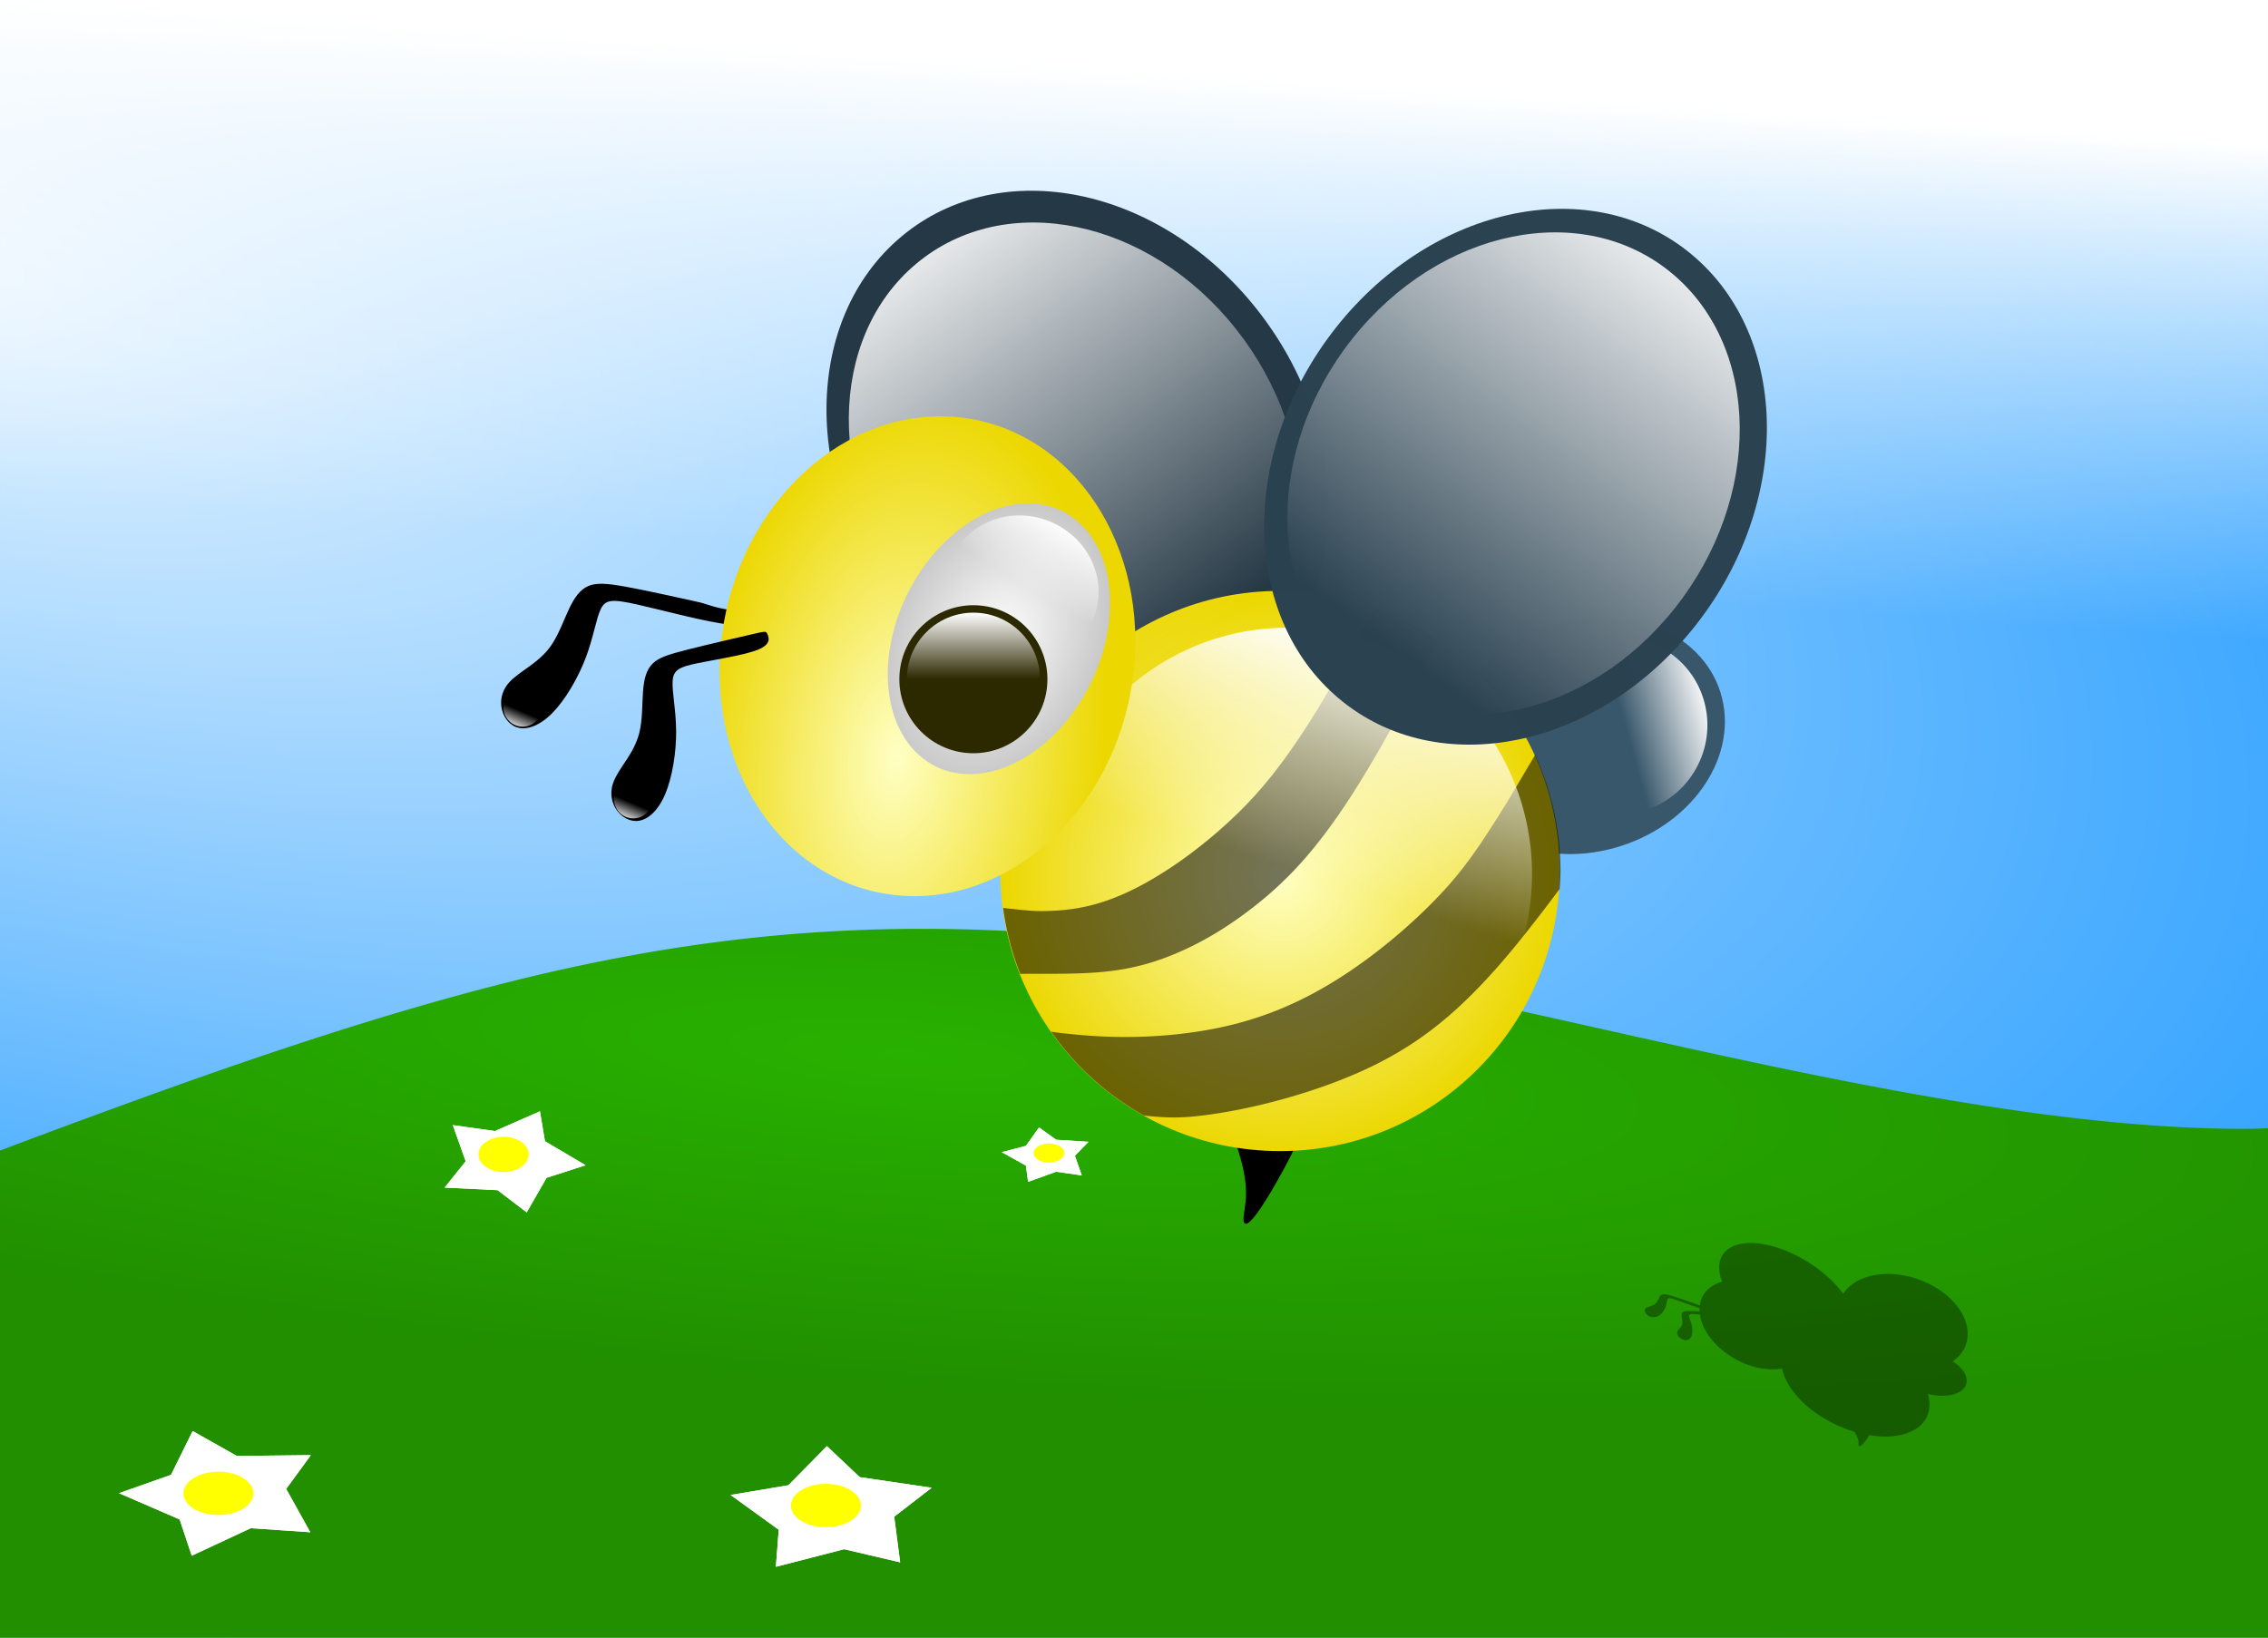 <svg xmlns="http://www.w3.org/2000/svg" xmlns:xlink="http://www.w3.org/1999/xlink" width="324" height="234" viewBox="0 0 85.725 61.913"><rect x="0" y="0" width="85.725" height="61.913" fill="#808080" stroke="none"/><defs><path id="w" fill="#fff" fill-rule="evenodd" d="m11.728 293.018-2.249-.154-2.232 1.042-.458-1.372-2.291-.993 1.966-.694.817-1.656 1.673.943 2.795-.031-.932 1.277z" paint-order="markers stroke fill"/><path id="x" fill="#fff" fill-rule="evenodd" d="m19.908 280.924-1.101-.839-2.001-.098.795-.994-.485-1.367 1.592.224 1.701-.747.189 1.133 1.537.906-1.476.476z" paint-order="markers stroke fill"/><path id="y" fill="#fff" fill-rule="evenodd" d="m34.023 294.155-2.116-.496-2.581.665.108-1.4-1.819-1.315 2.183-.369 1.457-1.478 1.241 1.172 2.719.402-1.416 1.093z" paint-order="markers stroke fill"/><path id="z" fill="#fff" fill-rule="evenodd" d="m38.86 279.77-.084-.614-.914-.508.915-.239.496-.696.649.466 1.221.077-.514.527.259.744-.967-.14z" paint-order="markers stroke fill"/></defs><defs><linearGradient id="d"><stop offset="0" stop-color="#fff"/><stop offset="1" stop-color="#fff" stop-opacity="0"/></linearGradient><linearGradient id="g"><stop offset="0" stop-color="#eff8ff"/><stop offset="1" stop-color="#008cff"/></linearGradient><linearGradient id="f"><stop offset="0" stop-color="#28b100"/><stop offset="1" stop-color="#218f00"/></linearGradient><linearGradient id="b"><stop offset="0" stop-color="#fff"/><stop offset="1" stop-color="#fff" stop-opacity="0"/></linearGradient><linearGradient id="c"><stop offset="0" stop-color="#fff"/><stop offset="1" stop-color="#fff" stop-opacity="0"/></linearGradient><linearGradient id="e"><stop offset="0" stop-color="#fff"/><stop offset="1" stop-color="#c8c8c8"/></linearGradient><linearGradient id="h"><stop offset="0" stop-color="#ffffc3"/><stop offset="1" stop-color="#ecd700"/></linearGradient><linearGradient id="a"><stop offset="0" stop-color="#fff"/><stop offset="1" stop-color="#fff" stop-opacity="0"/></linearGradient><linearGradient xlink:href="#a" id="j" x1="76.401" x2="75.203" y1="-262.485" y2="-281.145" gradientTransform="translate(-35.658 24.802)" gradientUnits="userSpaceOnUse"/><linearGradient xlink:href="#b" id="t" x1="329.5" x2="331.275" y1="-37.782" y2="-37.782" gradientTransform="matrix(1.1 0 0 1.156 -165.119 -135.565)" gradientUnits="userSpaceOnUse"/><linearGradient xlink:href="#c" id="m" x1="329.5" x2="331.275" y1="-37.782" y2="-37.782" gradientTransform="matrix(1.326 0 0 1.325 -429.95 -222.643)" gradientUnits="userSpaceOnUse"/><linearGradient xlink:href="#c" id="u" x1="329.5" x2="331.275" y1="-37.782" y2="-37.782" gradientTransform="matrix(.29 0 0 .29 -327.464 147.677)" gradientUnits="userSpaceOnUse"/><linearGradient xlink:href="#c" id="v" x1="329.5" x2="331.275" y1="-37.782" y2="-37.782" gradientTransform="matrix(.29 0 0 .29 -326.376 144.019)" gradientUnits="userSpaceOnUse"/><linearGradient xlink:href="#c" id="n" x1="329.5" x2="331.275" y1="-37.782" y2="-37.782" gradientTransform="matrix(3.658 0 0 3.655 -973.024 4.678)" gradientUnits="userSpaceOnUse"/><linearGradient xlink:href="#c" id="s" x1="329.5" x2="331.275" y1="-37.782" y2="-37.782" gradientTransform="translate(-67.014 -8.181)" gradientUnits="userSpaceOnUse"/><linearGradient xlink:href="#d" id="p" x1="206.525" x2="207.445" y1="161.74" y2="175.806" gradientTransform="translate(1.535 -10.292)" gradientUnits="userSpaceOnUse"/><linearGradient xlink:href="#d" id="o" x1="206.525" x2="207.445" y1="161.74" y2="175.806" gradientTransform="translate(-84.144 59.432)" gradientUnits="userSpaceOnUse"/><radialGradient xlink:href="#e" id="r" cx="240.2" cy="189.47" r="2.9" fx="240.2" fy="189.47" gradientTransform="matrix(1 0 0 1.309 -36.044 -109.272)" gradientUnits="userSpaceOnUse"/><radialGradient xlink:href="#f" id="k" cx="129.305" cy="78.876" r="162" fx="129.305" fy="78.876" gradientTransform="matrix(1.508 .115 -.022 .291 -63.971 112.668)" gradientUnits="userSpaceOnUse"/><radialGradient xlink:href="#g" id="i" cx="1.538" cy="238.638" r="42.862" fx="1.538" fy="238.638" gradientTransform="matrix(11.203 3.112 -1.205 4.337 244.544 -1006.874)" gradientUnits="userSpaceOnUse"/><radialGradient xlink:href="#h" id="q" cx="79.296" cy="327.611" r="5.5" fx="79.296" fy="327.611" gradientTransform="matrix(.998 -.041 .048 1.752 -16.414 -310.406)" gradientUnits="userSpaceOnUse"/><radialGradient xlink:href="#h" id="l" cx="20.056" cy="309.062" r="7.451" fx="20.056" fy="309.062" gradientTransform="matrix(1 0 0 1.002 0 -.494)" gradientUnits="userSpaceOnUse"/></defs><g transform="translate(0 -235.088)"><path fill="url(#i)" d="M0 0v234.003h324.004V0Z" paint-order="markers stroke fill" transform="translate(0 235.088) scale(.265)"/><path fill="url(#j)" d="M0-297h85.725v61.913H0z" paint-order="markers stroke fill" transform="scale(1 -1)"/><path fill="url(#k)" d="M324 160.943c-1.204.032-2.375.107-3.602.109-5.597.011-11.42-.281-17.41-.812-5.99-.531-12.147-1.303-18.408-2.248-6.261-.945-12.626-2.066-19.033-3.297-12.815-2.462-25.801-5.365-38.463-8.199-12.662-2.834-25.001-5.598-36.521-7.777-5.76-1.09-11.316-2.034-16.701-2.834-5.385-.8-10.599-1.455-15.676-1.969-5.077-.513-10.016-.885-14.852-1.115-4.835-.231-9.568-.32-14.229-.272-4.661.049-9.251.236-13.805.56a226.319 226.319 0 0 0-13.582 1.381c-4.513.596-9.022 1.327-13.561 2.191-4.539.864-9.107 1.861-13.738 2.99-4.632 1.129-9.327 2.39-14.047 3.748-4.72 1.358-9.466 2.814-14.197 4.336-9.463 3.043-18.872 6.348-27.922 9.646C11.302 159.917 6.388 161.738 0 164.147V234h324z" paint-order="markers stroke fill" transform="translate(0 235.088) scale(.265)"/><g transform="translate(-28.43 -114.217) scale(1.419)"><path d="M52.679 275.943c.009.006.027.016.111.227.083.21.233.623.324.984.091.36.124.67.107.938-.016.268-.082.493-.058.61.024.117.137.124.473-.381.336-.505.898-1.527 1.089-2.029.191-.502.013-.488-.392-.46-.405.027-1.034.067-1.349.087-.315.02-.315.02-.306.025z"/><ellipse cx="122.319" cy="229.563" fill="#253845" fill-opacity=".996" fill-rule="evenodd" paint-order="markers stroke fill" rx="6.219" ry="7.553" transform="matrix(-.767 .641 .621 .784 0 0)"/><ellipse cx="272.793" cy="3.302" fill="#39576b" fill-opacity=".996" fill-rule="evenodd" paint-order="markers stroke fill" rx="3.09" ry="3.753" transform="matrix(.24 .971 -.964 .265 0 0)"/><g fill-rule="evenodd" paint-order="markers stroke fill" transform="translate(34.073 -39.693)"><ellipse cx="20.056" cy="309.062" fill="url(#l)" rx="7.451" ry="7.463"/><path fill-opacity=".545" d="M26.853 305.971c-.273.454-.631 1.074-.855 1.433-.353.566-.633.993-.902 1.359-.269.365-.527.67-.835.992-.307.322-.664.66-1.053.993-.39.333-.812.66-1.254.96s-.897.569-1.376.801a9.142 9.142 0 0 1-1.517.576c-.535.15-1.099.254-1.665.318a13 13 0 0 1-1.676.08c-.542-.009-1.059-.052-1.564-.112-.066-.008-.129-.02-.194-.028a7.463 7.463 0 0 0 2.476 2.237c.375.035.748.073 1.244.029.649-.057 1.423-.198 2.212-.404.79-.206 1.595-.477 2.307-.796a9.952 9.952 0 0 0 1.005-.517 9.07 9.07 0 0 0 .91-.614c.585-.448 1.135-.98 1.712-1.631.539-.609 1.104-1.337 1.678-2.106a7.463 7.463 0 0 0 .024-.478 7.463 7.463 0 0 0-.678-3.091zm-4.277-3.919c-.482.894-.959 1.771-1.366 2.448-.499.83-.926 1.456-1.329 1.967a10.771 10.771 0 0 1-1.176 1.273 12.718 12.718 0 0 1-1.233 1.008c-.42.3-.842.561-1.25.768-.408.207-.801.362-1.216.465-.415.102-.852.152-1.347.149-.296-.002-.645-.05-.977-.083a7.463 7.463 0 0 0 .456 1.756c.581-.007 1.285.012 1.955-.033.408-.027.775-.079 1.127-.161.352-.081.688-.192 1.035-.337a8.311 8.311 0 0 0 1.063-.538c.362-.217.733-.473 1.115-.777.382-.304.774-.655 1.194-1.123.42-.469.869-1.056 1.366-1.833.497-.777 1.042-1.745 1.612-2.808.216-.403.445-.857.667-1.282a7.463 7.463 0 0 0-1.695-.86z"/></g><ellipse cx="9.471" cy="-272.716" fill="url(#m)" fill-rule="evenodd" paint-order="markers stroke fill" rx="2.354" ry="2.352" transform="matrix(-.961 .275 -.265 -.964 0 0)"/><ellipse cx="238.866" cy="-133.422" fill="url(#n)" fill-rule="evenodd" paint-order="markers stroke fill" rx="6.492" ry="6.486" transform="matrix(-.303 .953 -.95 -.313 0 0)"/><ellipse cx="122.46" cy="229.617" fill="url(#o)" fill-rule="evenodd" paint-order="markers stroke fill" rx="5.597" ry="6.798" transform="matrix(-.767 .641 .621 .784 0 0)"/></g><path fill-opacity=".363" d="M66.683 282.13a2.909 1.507 32.455 0 0-1.173.073 2.909 1.507 32.455 0 0-.418 1.341 1.484 2.22-60.461 0 0-.846.9 2.478 2.478 0 0 1-.187-.07c-.037-.015-.037-.015-.182-.065-.145-.05-.434-.149-.63-.211-.196-.062-.299-.087-.373-.078-.074.009-.119.05-.157.119-.038.069-.069.164-.132.226-.063.062-.158.09-.233.116-.075.025-.13.047-.159.084-.029.038-.033.091 0.0.151.033.06.102.126.194.156.092.03.208.023.313-.042.105-.066.201-.19.249-.315.048-.125.049-.251.082-.309.033-.058.098-.049.358.041.231.08.616.223.852.294a1.484 2.22-60.461 0 0-.004.073 1.484 2.22-60.461 0 0 .004.053 28.357 28.357 0 0 0-.287-.008c-.187-.004-.28-.002-.333.028-.053.03-.065.088-.058.174.008.086.036.198.021.284-.015.086-.073.144-.118.192-.045.049-.075.088-.078.137-.002.049.024.109.083.165.058.056.148.109.235.115.088.006.174-.034.22-.135.046-.101.052-.264.022-.414-.031-.15-.099-.288-.105-.36-.006-.073.049-.081.22-.072.052.003.122.008.188.012a1.484 2.22-60.461 0 0 2.069 1.982 1.484 2.22-60.461 0 0 1.039.058 2.986 1.738 25.319 0 0 0.0.003 2.986 1.738 25.319 0 0 2.732 2.39c.024.039.047.079.067.117.053.101.081.184.089.253.008.069-.005.123.01.155.015.032.057.043.156-.065.071-.077.171-.215.239-.33a2.986 1.738 25.319 0 0 2.252-1.421 2.986 1.738 25.319 0 0-.037-.139 1.404.771 16.291 0 0 .539.069 1.404.771 16.291 0 0 .863-.831 1.404.771 16.291 0 0-.46-.467 2.522 1.738 19.16 0 0 .098-.074 2.522 1.738 19.16 0 0-.544-2.593 2.522 1.738 19.16 0 0-3.422-.194 2.522 1.738 19.16 0 0-.269.305 2.909 1.507 32.455 0 0-.54-.597 2.909 1.507 32.455 0 0-2.449-1.275z"/><ellipse cx="208.235" cy="159.924" fill="#2b4251" fill-opacity=".996" fill-rule="evenodd" paint-order="markers stroke fill" rx="6.219" ry="7.553" transform="matrix(1.089 .91 -.882 1.112 -28.43 -114.217)"/><ellipse cx="208.139" cy="159.892" fill="url(#p)" fill-rule="evenodd" paint-order="markers stroke fill" rx="5.597" ry="6.798" transform="matrix(1.089 .91 -.882 1.112 -28.43 -114.217)"/><path d="M25.991 257.76c-.535-.119-1.606-.357-2.336-.489-.73-.132-1.12-.156-1.421-.026-.301.131-.513.417-.718.847-.205.43-.402 1.004-.702 1.425s-.7.69-1.018.916c-.318.226-.553.409-.699.655-.146.246-.201.553-.118.855.083.303.305.599.648.665.343.065.807-.101 1.276-.589.47-.488.947-1.3 1.236-2.062.289-.761.392-1.474.568-1.841.177-.366.427-.387 1.388-.171.961.216 2.638.671 3.455.752.817.081.779-.211.6-.365-.178-.154-.496-.17-.79-.223-.294-.053-.565-.142-.7-.187-.135-.045-.135-.045-.67-.164z"/><ellipse cx="78.894" cy="257.597" fill="url(#q)" fill-rule="evenodd" paint-order="markers stroke fill" rx="5.5" ry="6.42" transform="matrix(1.412 .148 -.186 1.407 -28.43 -114.217)"/><path d="M28.408 259.071c-.551.128-1.655.384-2.393.57-.738.186-1.111.303-1.345.533-.234.23-.329.573-.365 1.049-.037.475-.015 1.081-.143 1.582-.128.501-.405.895-.621 1.22-.216.325-.369.581-.417.863-.048.282.011.588.197.841.187.253.501.45.844.387.344-.062.716-.384.979-1.008.263-.624.416-1.554.413-2.368-.004-.815-.165-1.516-.132-1.922.033-.406.26-.515.931-.654.671-.139 1.792-.307 2.299-.515.508-.208.405-.457.354-.581-.051-.124-.051-.124-.603.004z"/><ellipse cx="204.156" cy="138.669" fill="url(#r)" fill-rule="evenodd" paint-order="markers stroke fill" rx="2.82" ry="3.715" transform="matrix(.926 1.076 -.886 1.109 -28.43 -114.217)"/><circle cx="45.963" cy="264.26" r="1.972" fill="#2c2800" fill-rule="evenodd" paint-order="markers stroke fill" transform="translate(-28.43 -114.217) scale(1.419)"/><circle cx="264.26" cy="-45.963" r="1.774" fill="url(#s)" fill-rule="evenodd" paint-order="markers stroke fill" transform="rotate(90 42.894 -71.323) scale(1.419)"/><ellipse cx="199.392" cy="-179.231" fill="url(#t)" fill-rule="evenodd" paint-order="markers stroke fill" rx="1.953" ry="2.051" transform="matrix(-.754 1.202 -1.213 -.736 -28.43 -114.217)"/><ellipse cx="-231.291" cy="136.718" fill="url(#u)" fill-rule="evenodd" paint-order="markers stroke fill" rx=".515" ry=".515" transform="matrix(.545 -1.311 1.305 .558 -28.43 -114.217)"/><ellipse cx="-230.203" cy="133.06" fill="url(#v)" fill-rule="evenodd" paint-order="markers stroke fill" rx=".515" ry=".515" transform="matrix(.545 -1.311 1.305 .558 -28.43 -114.217)"/><use xlink:href="#w" fill-rule="evenodd" paint-order="markers stroke fill"/><use xlink:href="#w" fill-rule="evenodd" paint-order="markers stroke fill"/><ellipse cx="8.256" cy="291.548" fill="#ff0" fill-rule="evenodd" paint-order="markers stroke fill" rx="1.323" ry=".819"/><use xlink:href="#x" fill-rule="evenodd" paint-order="markers stroke fill"/><use xlink:href="#x" fill-rule="evenodd" paint-order="markers stroke fill"/><ellipse cx="243.148" cy="242.122" fill="#ff0" fill-rule="evenodd" paint-order="markers stroke fill" rx=".839" ry=".801" transform="matrix(.853 .521 -.778 .628 0 0)"/><use xlink:href="#y" fill-rule="evenodd" paint-order="markers stroke fill"/><use xlink:href="#y" fill-rule="evenodd" paint-order="markers stroke fill"/><ellipse cx="144.973" cy="291.709" fill="#ff0" fill-rule="evenodd" paint-order="markers stroke fill" rx="1.297" ry=".859" transform="matrix(.988 .157 -.384 .923 0 0)"/><use xlink:href="#z" fill-rule="evenodd" paint-order="markers stroke fill"/><use xlink:href="#z" fill-rule="evenodd" paint-order="markers stroke fill"/><ellipse cx="286.399" cy="47.462" fill="#ff0" fill-rule="evenodd" paint-order="markers stroke fill" rx=".371" ry=".574" transform="matrix(.303 .953 -.993 .121 0 0)"/></g></svg>